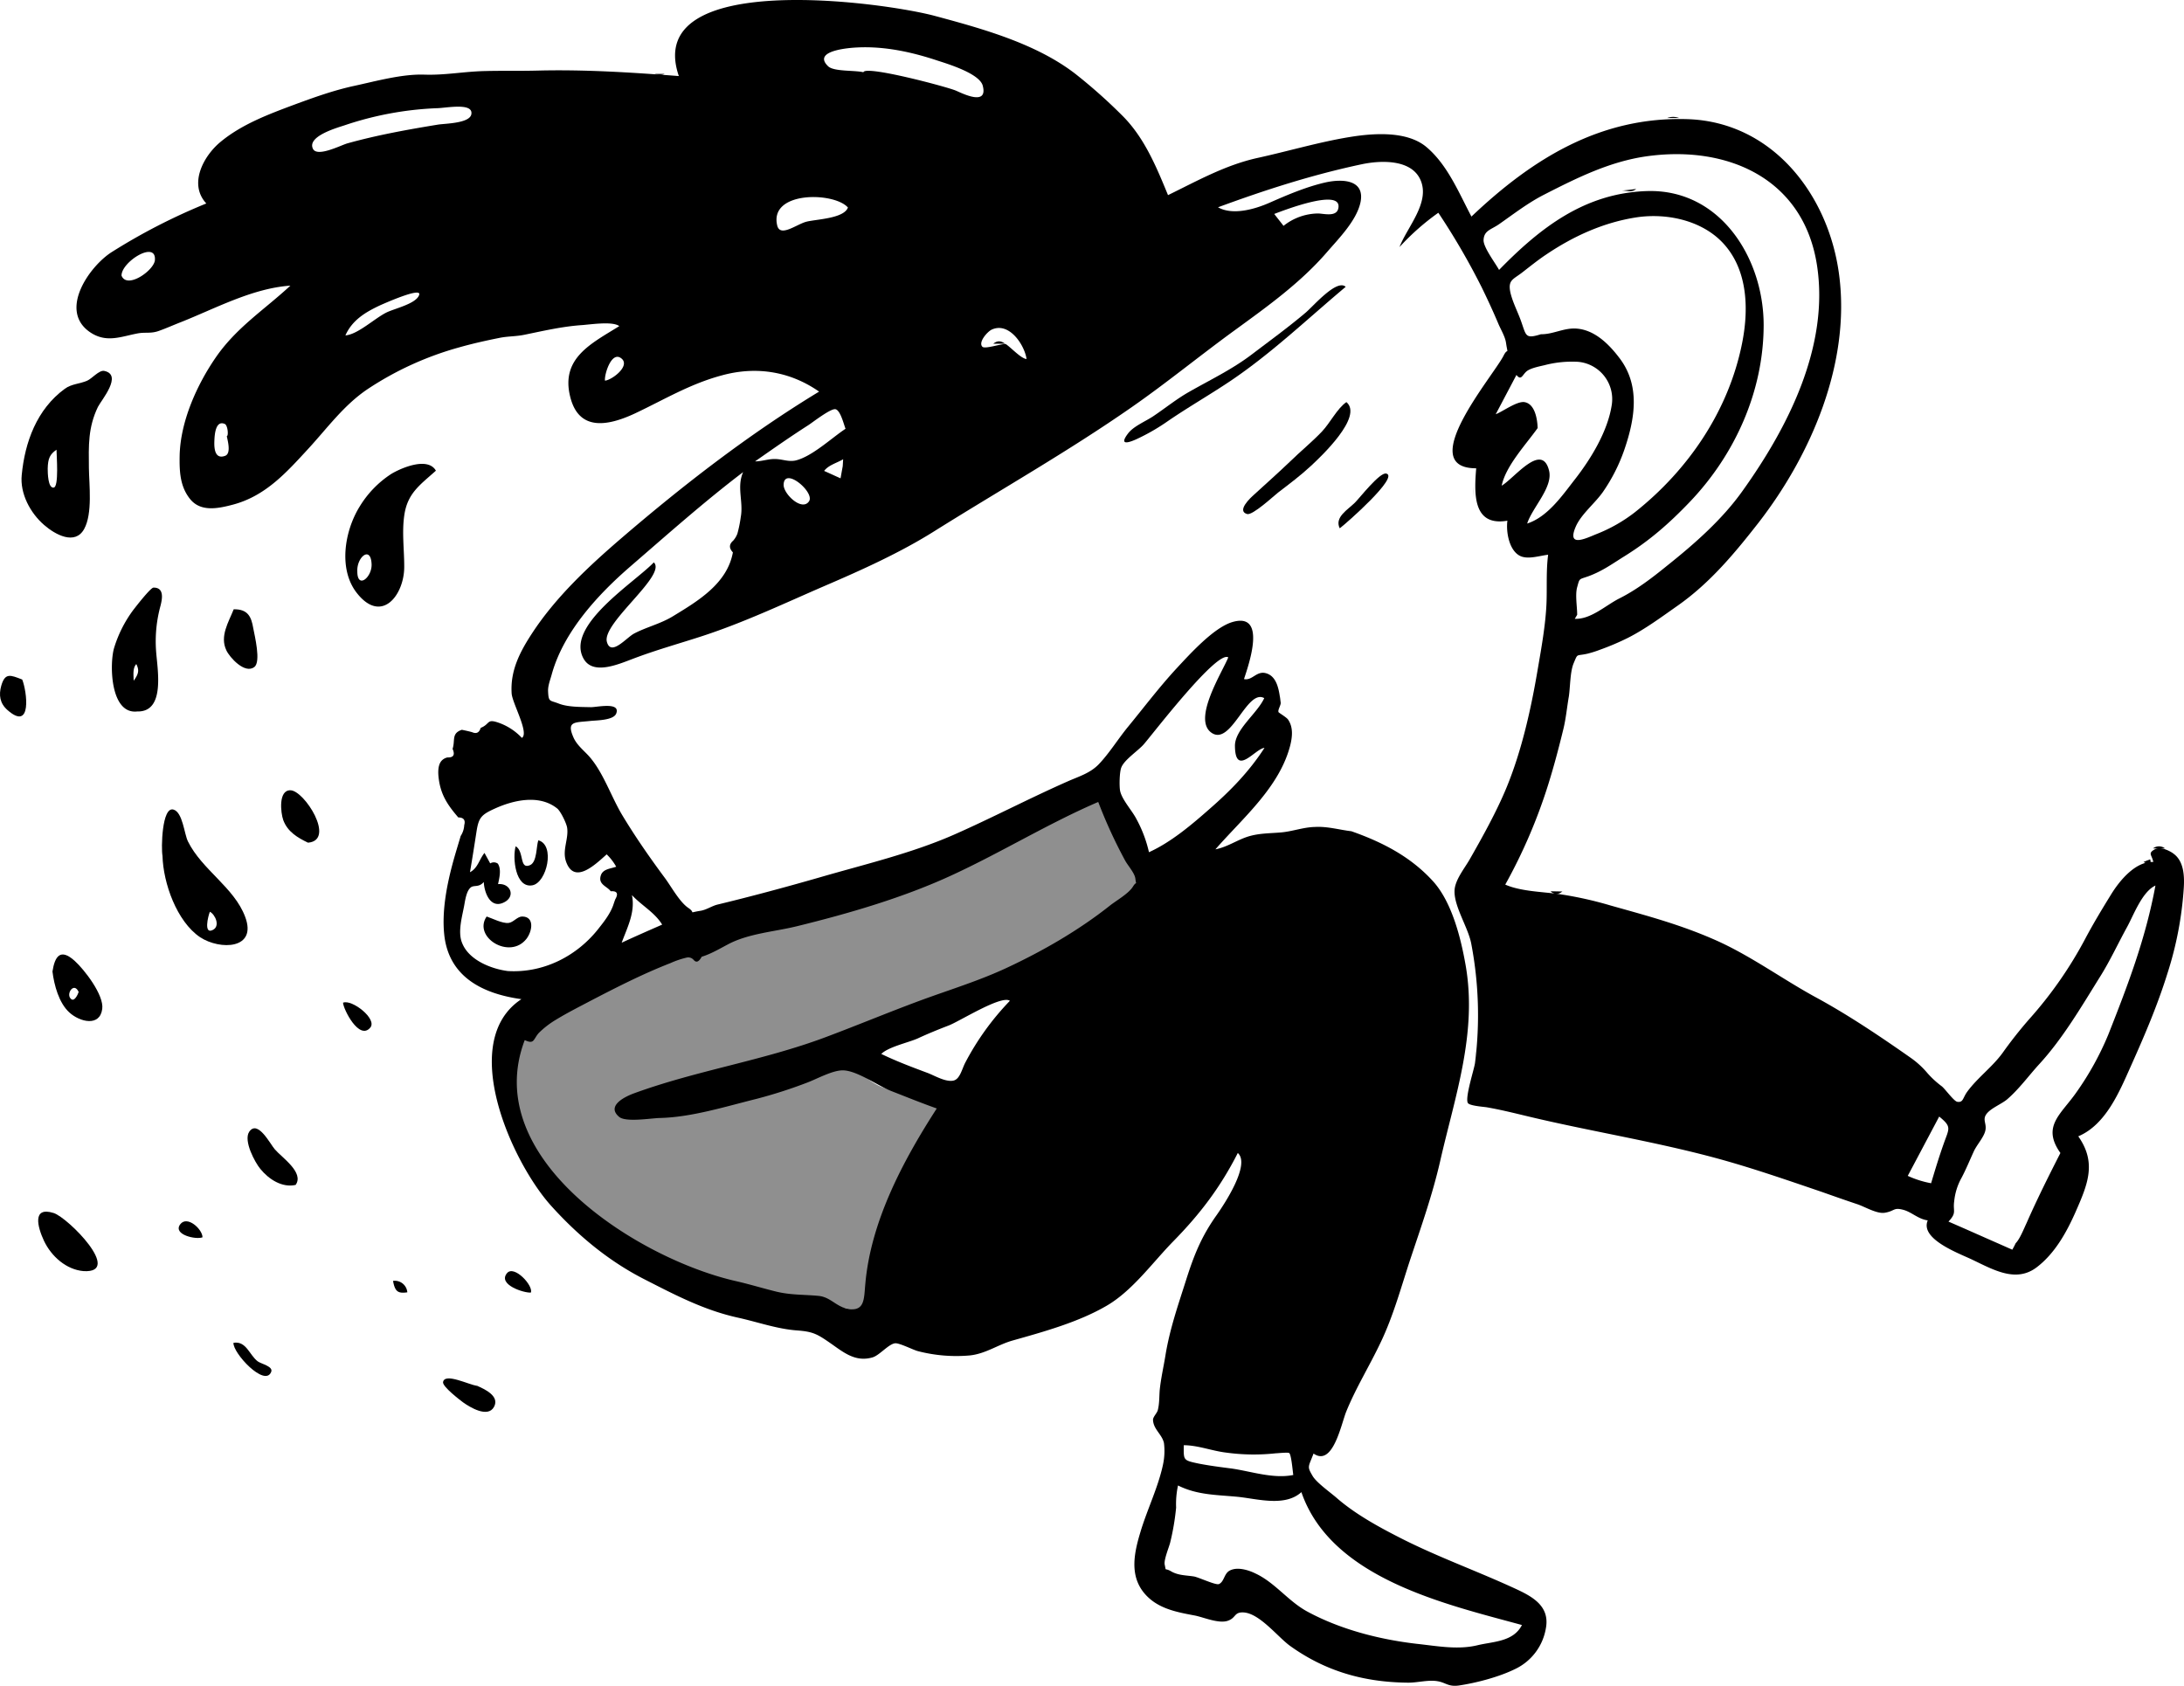 <svg id="Layer_1" data-name="Layer 1" xmlns="http://www.w3.org/2000/svg" viewBox="0 0 917.021 707.857"><title>1</title><g id="Illustrations_coffee" data-name="Illustrations/coffee"><path id="Accent" d="M231.229,424.936c4.7-3.2,14.2-14.6,19.2-17.2,11.1-5.9,60.7-17.4,62.3-18,2.5-1,18.4-4.7,27.7-6.9,21.8-5.4,100-40,120.6-48.9,2.6,6.9,24.3,37.5,20.6,40.6-12.3,10.2-34.3,23-48.5,30.4a249.813,249.813,0,0,1-35.9,15c-13.9,4.6-23.5,9.5-37.4,14.2-13.7,4.6,2.7,19,9.7,22,7.9,3.3,20.1,5,28.1,7.9-14.2,22-26.1,48.8-28.5,75.1-.6,6.3-5.4,12.2-13.3,10.3-4.1-1-41.5-6-47.7-7.4-40.8-9.3-114.1-58-95.2-108C217.329,436.036,227.229,427.636,231.229,424.936Z" fill="#8F8F8F" fill-rule="evenodd"/><g id="Ink"><path id="ink-layer" d="M254.029,159.836c3-.3,10.9-6.3,6.8-9.4-4.2-3.2-7.2,7.2-6.8,9.4m-158.8,23.3c.8-.1.4-4.5-.8-5.1-4-1.8-4.3,4.8-4.4,6.6-.1,2.2-.4,8.5,4.4,6.8,2.8-.9,1.1-6.6.8-8.3m233.8,20.4c-.1,3.9,7.8,11.4,10.7,6.9,2.4-3.8-10.5-14.7-10.7-6.9m-278-87.8c2.3,5.8,13.5-2.1,14-6.4.8-8.7-14.1.6-14,6.4m94,25.1c5.2-.4,12.2-7.1,17.2-9.6,3.4-1.7,12.7-3.7,13.8-7.5.9-3.3-14.9,3.8-16.3,4.4-6.2,2.9-11.8,6.2-14.7,12.7m393.9-46a23.674,23.674,0,0,1,14.6-5.2c2.7.1,8.3,1.7,8.5-2.9.3-7.5-23.3,1.7-27,3.1,1.3,1.7,2.6,3.3,3.9,5m-260.9,293.4c-3.1-5.1-8.6-8-12.7-12.4,1.5,7.1-1.9,13.5-4.3,20,5.6-2.6,11.3-5.1,17-7.6m532.8,108.6c1.7-5.7,3.4-11.3,5.4-16.9,2.2-6.2,3.3-6.8-2-11.1l-13.2,24.9a41.434,41.434,0,0,0,9.8,3.1m-454.8-409.7c-5.8-6.6-33.1-7-29.7,7.5,1.2,5.1,7.9-.3,12.1-1.5,4.1-1.1,15.9-1.3,17.6-6m-1,92.9c-.7-1.7-2.1-7.7-4.2-8.2-2-.5-10.1,5.9-11.6,6.8-7.5,4.8-14.9,10-22.2,15.1,2.8,0,5.4-1,8.2-1,3.3,0,5.7,1.3,8.9.6,6.9-1.7,15-9.4,20.9-13.3m7.5-149.7c.7-3,34.7,6,38.8,7.7,2.2.9,13.7,6.9,11.3-2.1-1.4-5.1-14.7-9.1-19-10.5-10.8-3.6-22.3-6.1-33.8-5.5-2.2.1-19.2,1.1-12.1,7.9,2.4,2.3,11.2,1.6,14.8,2.5m7.5,412.2c6.4,3.1,12.8,5.5,19.5,8,2.9,1.1,7.5,3.9,10.8,3.2,2.7-.6,3.5-4.6,4.9-7.4a112.531,112.531,0,0,1,18.8-26.1c-3.5-2.6-21.4,8.8-25.8,10.4-4.4,1.7-8.6,3.4-12.9,5.4-4.1,1.8-12.2,3.5-15.3,6.5m112.4-84.7c9.3-4.2,18-11.6,25.6-18.3,8.7-7.6,16.5-15.6,22.9-25.5-3.8.2-12.3,12.5-12.4-.9,0-6.9,9.4-13.6,12.3-20-7.3-4.1-13.9,20.4-22.2,14.5-8-5.7,4.6-25.4,7.1-31.6-4.7-3.1-31.5,31.9-35.4,36.4-2.4,2.8-8.2,6.5-9.5,9.8-.8,1.9-.9,8.1-.5,9.9.8,3.7,5,8.2,6.8,11.7a53.891,53.891,0,0,1,5.3,14m382.7,126.3c-8-11.3.3-16.2,6.8-25.6a123.581,123.581,0,0,0,13.3-24.1c8.3-21,15.7-40.4,19.8-62.6-5.6,2.6-9.1,12.3-11.9,17.4-3.8,6.9-7.1,14.1-11.3,20.8-7.8,12.5-15.6,25.9-25.5,36.7-4.5,4.9-8.4,10.4-13.6,14.9-2.4,2-6.9,3.7-8.7,6.2-1.7,2.4.2,3.9-.4,6.8s-3.6,6-4.9,8.9c-1.7,3.7-3.2,7.4-5.1,11a25.3,25.3,0,0,0-3.1,9.9c-.6,4.2,1.2,4.7-2.4,8.5,6.7,2.9,13.4,5.9,20,8.8,2.3,1,4.5,2,6.8,3,.5-.9,1-1.8,1.4-2.7,1.8-1.8,3.5-6.2,4.6-8.5,4.3-9.8,9.2-19.6,14.2-29.4m-644.8-47.4c-19,49.9,47.7,91.9,88.7,101.2,5.7,1.3,11.2,3,16.9,4.4,6.2,1.5,11.6,1.2,17.8,1.8,4.9.5,7.2,4.3,11.8,5.3,7.7,1.7,7.2-4.1,7.8-10.3,2.3-26.3,15.8-51.7,30-73.7-6.5-2.3-12.9-4.9-19.3-7.4-5.5-2.2-13.9-8.3-19.8-8.6-4.4-.2-11,3.5-15.2,5.1a199.306,199.306,0,0,1-21.5,6.9c-12.9,3.2-27.2,7.7-40.5,8-3.8.1-14.4,1.9-17.1-.5-5.3-4.5,2-8.3,6.4-9.9,26.3-9.6,54.2-13.7,80.5-23.6,13.6-5.1,27-10.7,40.6-15.7,11.8-4.3,24.1-8.1,35.4-13.4,15-7,30.1-15.7,43.1-26,2.6-2.1,8-5.1,9.8-8.1,1.6-2.6,1.4,0,1-3.2-.2-2.3-3-5.4-4.2-7.5a205.751,205.751,0,0,1-11.4-24.8c-20.7,8.9-40.4,21-60.9,30.5-20.6,9.6-43.7,16.3-65.7,21.7-9.4,2.3-20.1,3-28.7,7.5-3.6,1.9-7.3,4.1-11.2,5.3-1.2,2.2-2.3,2.6-3.4,1.3a3,3,0,0,0-2.7-1,37.118,37.118,0,0,0-7.1,2.4c-11.3,4.4-22.1,9.9-32.9,15.5-5.1,2.7-10.3,5.3-15.2,8.3a37.514,37.514,0,0,0-7.1,5.5c-2.4,2.7-1.8,4.9-5.9,3m426.7-296.4c4.8.1,9.2-2.5,14.2-2.4,7.9.2,14.1,6.3,18.6,12.2,9,11.6,6.7,25.6,2.2,38.7a72.816,72.816,0,0,1-8.9,17.6c-3.3,4.8-9.2,9.4-11.5,14.7-3.8,8.8,3.9,5.1,8.5,3.2a64.887,64.887,0,0,0,16.4-9.3c22.3-17.7,39.2-42.4,44.9-70.7,2.8-13.8,2.6-30-7.1-41.3-8.8-10.3-24-13.7-37-11.8-14,2.1-26.8,8-38.2,15.7-3.3,2.2-6.4,4.7-9.5,7.1-4.1,3.3-6.5,3.3-5.5,8.5.8,3.8,2.8,7.7,4.2,11.4,2.6,6.9,1.7,8.6,8.7,6.4m15.2,117.8-1,1.7c6.7.3,12.9-5.6,18.6-8.5,7.4-3.7,14-8.8,20.4-14,11.4-9.1,23-19.3,31.5-31.3,19.1-26.7,36.4-60.7,31.2-94.6-5.6-36.5-37.6-50.6-71.6-45.8-15.4,2.2-29.1,9-42.8,16-6.9,3.5-12.8,8.1-19.1,12.5-3.3,2.3-6.3,2.6-6.5,6.6-.2,3,5,9.8,6.5,12.6,17.2-17.6,35.8-32.2,61.9-33.1,31-1.1,49.3,28.3,49.2,56.5-.1,27.6-12,54.1-31,74-8.6,9-16.8,16.2-27.4,22.8-5.3,3.3-9.2,6.2-15.1,8.4-4.2,1.5-3.7.7-4.8,4.6-.9,3.2,0,8.2,0,11.6m-168.4,374.9a102.554,102.554,0,0,1-2.5,14.7c-.4,1.7-2.7,7.2-2.3,9.2.7,3.2-.2,1.2,2.6,2.8,3,1.8,6.4,1.7,9.6,2.2,2,.3,9.3,3.8,10.6,3.2,2.2-1,2.1-4.3,4.4-5.6,3.2-1.8,8-.3,11,1.2,8.1,3.8,13.7,11.6,21.6,15.9,14,7.6,30.5,11.8,46.1,13.6,8.4.9,17.1,2.6,25.4.6,6.6-1.6,15.1-1.4,18.7-8.5-31.7-8.7-80.1-19.4-92.6-55.8-6.8,6.2-18.2,2.9-26.4,2-9.1-.9-17.2-.7-25.4-4.8a36.587,36.587,0,0,0-.8,9.3m-280.6-225.3c14.9.9,29.1-6.2,38.3-18.1,2.3-2.9,4.6-5.9,5.9-9.4.3-.9.6-1.8.9-2.6,1.4-2.4.8-3.6-1.9-3.4-1.5-2.1-5.3-2.8-4.2-6.5.8-2.8,3.8-2.9,6.5-3.8a21.906,21.906,0,0,0-4-5.2c-4.9,4.4-13.7,12.9-17.1,2.9-1.6-4.8,1.2-9.4.5-14.1-.3-1.9-2.7-6.8-4.1-8-7.5-6.1-18.4-3.6-26.3,0-5.5,2.5-6.7,3.7-7.6,9.3-.9,5.8-1.8,11.6-2.8,17.4,3.3-1.7,3.9-5.4,6.1-8.1.8,1.5,1.6,2.9,2.4,4.4a2.867,2.867,0,0,1,3.2.1c1.6,2.4.6,6.1.1,8.6,5.3-.5,7.6,5.4,2.2,7.8-5.5,2.5-8-4.3-8.2-8.7-2.1,2.5-4.2,1.1-5.6,2.4s-2,3.9-2.5,6.8c-.8,4.8-3,11.6-1,16.4,2.8,7.2,12.2,10.9,19.2,11.8m432.4-228c-4.9,6.9-13.4,15.9-15.1,24.2,5.4-3.2,16.9-18.5,19.9-6.3,1.7,7-7,15.4-9.2,22.2,8.6-2.8,14.7-11.7,20-18.5,6.8-8.7,13.8-20.2,15.5-31.2a15.724,15.724,0,0,0-14-18.2,45.448,45.448,0,0,0-14.2,1.4c-2.1.5-5.2,1.1-7,2.2-2.3,1.4-2.6,4.7-4.8,1.9l-8.7,16.5c2.9-1.1,8.8-5.5,12-5.1,4.6.7,5.5,7.5,5.6,10.9m-462.3-134.3a137.871,137.871,0,0,0-38.7,7.2c-3,1-15.9,4.6-13.2,9.9,1.8,3.5,11.4-1.4,14.3-2.3,12.5-3.5,25.3-5.8,38.1-7.9,3.1-.5,13.6-.5,14.1-4.5.7-4.9-11-2.4-14.6-2.4m352.3,564.8a85.176,85.176,0,0,1-20.8-.3c-5.9-.7-11.9-3.1-17.8-3.1,0,6.3-.4,6.3,6.2,7.7,4.6.9,9.3,1.5,14,2.1,8.2,1.2,17.4,4.4,25.8,2.7-.2-1.1-.8-8.5-1.7-9.2-.5-.4-5,.1-5.7.1m-113.4-465.8c2,1.2,6.5,6.2,8.8,6.3-.8-5.8-7.3-15.8-14.7-12.3-1.8.9-5.6,5.2-3.9,7.1.9,1.2,7.4-1.1,9.8-1.1m-68.4,51.4c.1-1,.1-2,.2-3-2.7,1.6-6.1,2.4-8,4.9,2.3,1,4.6,2.1,6.9,3.1.3-1.7.6-3.4.9-5m213.6,153.2c12.8,4.5,24.6,10.5,34,20.7,8.2,8.8,12,24.3,14,35.8,4.9,28.5-4.6,55-10.8,82.3-3.2,13.9-7.9,27.2-12.4,40.7-3.9,11.8-7.2,24.1-12.6,35.3-4.5,9.5-10.3,18.9-14.3,28.7-2.2,5.3-5.6,23.5-13.8,17.8-2.2,5.8-2.8,5.3-.4,9.4,1.7,2.9,7.6,7,10.3,9.4,7.4,6.4,16.7,11.6,25.3,16,15.8,8.2,32.7,14.2,49,21.7,7.2,3.3,15,7.2,13.4,16.6a23.191,23.191,0,0,1-13,17.4c-6.7,3.3-16.2,5.8-23.6,6.9-4.4.6-5.4-1.2-8.9-1.8-4-.7-8.6.7-12.7.6-18.3-.2-34.4-4.8-49.2-15.4-5.3-3.8-13.1-14.1-20-14.1-3.5,0-2.8,2.2-5.9,3.4-3.8,1.6-10.5-1.4-14.2-2.1-8-1.5-16.2-3-21.6-9.9-5.8-7.5-3.7-16.8-1.2-25.1,2.8-9.4,7.5-18.9,9.5-28.4a27.148,27.148,0,0,0,.4-9c-.8-3.7-4.5-5.8-4.6-9.8,0-1.2,1.7-2.8,2-4,.7-2.7.6-5.6.8-8.3.5-5,1.6-9.7,2.4-14.6,1.8-11.1,5.3-21.1,8.7-31.8,3.3-10.4,6.4-18.2,12.8-27.2,3.3-4.7,14.3-21.3,8.9-26.1-7.3,14.4-15.9,25.7-27.2,37.2-8.6,8.8-17,20.6-27.8,26.9-11.8,6.9-26.3,10.9-39.4,14.6-6.2,1.7-11.4,5.6-18.1,6.3a64.272,64.272,0,0,1-21.8-1.8c-2-.5-7.8-3.5-9.6-3.3-2.7.3-6.5,5-9.4,5.9-7.1,2.1-12-1.9-17.4-5.7-5.9-4.1-7.6-5.1-14.4-5.6-8.3-.6-16.4-3.5-24.5-5.3-14.3-3.1-26.5-9.5-39.6-16.2-14.9-7.6-27.7-18.2-39-30.7-16.6-18.3-39.6-69.1-12.6-86.9-15.9-2.2-30.5-9.1-32.4-27.1-1-9.4.9-19.9,3.3-29,1.1-4.2,2.4-8.3,3.6-12.4a9.3,9.3,0,0,0,1.5-4.6c.6-2.1-.3-3.2-2.5-3.2-4.2-4.9-7.3-9.2-8.2-16.2-.3-2.2-.5-5.6,1.1-7.5a4.61,4.61,0,0,1,2.6-1.5q3.75.15,2.1-3.6c1.2-3.6-.6-6.5,3.9-8,1.4.3,2.9.6,4.3,1q2.7,1.2,3.6-1.8c4.2-1.7,2.3-4.1,8-2a24.539,24.539,0,0,1,9.3,6.2c3.2-2-4.1-14.7-4.3-18.7-.6-9.5,3.4-17.3,8.5-25.1,9.9-15.2,23.8-28.2,37.4-39.9,26.2-22.5,53.7-43.8,83.2-61.7-12.2-8.5-26.4-10.8-40.9-6.8-13.4,3.6-24.2,10.2-36.5,16-11.4,5.3-23.5,7.5-27.1-7-4.1-16.3,8.9-22.4,20.6-29.7-2.9-2.2-12.5-.6-16.1-.4-8.1.6-15.8,2.4-23.6,4-3.8.8-7.2.6-10.9,1.4-5.5,1.1-11.3,2.4-16.9,4a134.145,134.145,0,0,0-38.1,17.4c-10,6.7-16.9,16.3-24.9,25-9.2,10-17.9,19.8-31.5,23.5-6.4,1.7-13.8,3.3-18.3-2.4-4.2-5.3-4.4-11.6-4.3-18.1.3-14.3,7.2-29.7,15.2-41.3,8.7-12.6,20.3-19.9,31.3-30.1-15.9,1.1-31.3,9.5-45.9,15.3-3.1,1.2-6.2,2.6-9.3,3.7-3.3,1.2-5.5.5-8.6,1-7.2,1.3-13.4,4.3-20.4-.5-13.3-9.2,0-27.8,9.2-33.6a252.052,252.052,0,0,1,39.7-20.4c-7.6-8.2-1.1-20,5.9-25.8,8.9-7.4,20.1-11.6,30.8-15.6,8.4-3.1,16.7-6.1,25.5-8,9.2-2,20-5,29.3-4.7,8.8.3,16.5-1.3,25.4-1.5,7.4-.2,14.8,0,22.2-.2,19.9-.5,39.8.8,59.3,2.3-15.4-45,86-31.1,107.7-25.2,19.7,5.3,42.2,11.5,58.7,24.2a222.624,222.624,0,0,1,19.9,17.7c9.2,9.2,14.2,21.4,19.1,33.3,12.3-6,24-12.6,37.5-15.6,12.8-2.8,25.9-6.7,38.8-8.8,9.8-1.6,24-2.7,32.2,4.2,8.9,7.5,13.6,19.2,18.9,29.2,25.6-24.3,54.2-42.1,90.8-40.9,35.8,1.2,59.3,32,63.6,65.5,4.8,36.9-11.7,75.4-33.9,104-10,12.8-20.3,25.2-33.8,34.7-6.7,4.7-13.7,9.9-21,13.6a107.144,107.144,0,0,1-11.5,4.9,46.57,46.57,0,0,1-5.3,1.7c-5.1,1.2-4.1-.4-6,4.1-1.5,3.6-1.4,9.9-2,13.9-.8,4.6-1.2,9.2-2.3,13.7-1.9,7.8-3.9,15.4-6.3,23.1a224.543,224.543,0,0,1-18.1,42.2c6.3,2.8,15.2,3,22,3.9a157.034,157.034,0,0,1,22.3,4.9c15.3,4.3,28.9,7.9,43.5,14.3,15.1,6.6,28.5,16.6,43.1,24.5,13.4,7.3,26.9,16.4,39.3,25.1a36.856,36.856,0,0,1,7.1,6.5,39.181,39.181,0,0,0,6,5.5c1.3,1,5.1,6.3,6.5,6.5,2.6.4,2.2-1.6,4.3-4.4,4.3-5.8,10.4-10.2,14.7-16.1a179.668,179.668,0,0,1,11.2-14.2,169.962,169.962,0,0,0,23.6-33.9c3.4-6.4,7.1-12.5,10.8-18.5s10.3-13.9,17.7-13.6c-.6-3.1-2.5-3.6.8-5.4,2.1-1.2,6.2.7,7.8,2,4.3,3.2,4.5,9.5,4.2,14.3a148.3,148.3,0,0,1-6.8,35.7c-4.3,13.8-9.6,26.1-15.5,39.3-4.7,10.5-10.4,24.4-22,29.3,7.8,11.1,4,20.1-1.2,31.9-3.8,8.6-8.8,17.5-16.4,23.2-8.6,6.4-17.9,1-26.9-3.3-5.4-2.6-22.1-8.6-18.7-16.5-4.2-.6-6.8-3.6-10.5-4.5-4-1-3.3.6-7.6,1.3-3.2.5-8.1-2.4-11.2-3.5-5.1-1.7-10.2-3.5-15.3-5.3-14.4-4.9-28.5-9.8-43-13.8-27-7.4-54.3-11.6-81.2-18.1-5.4-1.3-10.7-2.6-16.4-3.6-1.2-.2-7.2-.6-7.9-1.8-1.3-2.2,2.7-14.3,3-16.8a159.538,159.538,0,0,0-1.6-50.2c-1.3-6.7-7.1-15.3-7-21.9,0-4.4,3.9-9.2,6.2-13.1,5.6-9.8,11.5-20.4,15.7-30.6,6.4-15.6,10.3-33.2,13.1-49.9,1.5-8.7,3.2-18.2,3.6-27,.3-6.7-.2-13.8.7-20.7-3.7.4-9,2.3-12.3.2-4.2-2.6-5.4-10-4.8-14.5-14.5,2.5-14-11.2-13.1-22-26.2,0,7.3-38.9,11.5-47.3,1.9-3.8,1.9.5,1-5.5-.4-2.6-2.2-5.5-3.2-7.9-2.2-5.2-4.6-10.4-7.1-15.5a292.758,292.758,0,0,0-18.1-31.1,101.847,101.847,0,0,0-16.3,14.4c3.2-8.4,13-18.7,8.8-28.2-3.9-8.8-16.8-8.2-24.5-6.6-20.8,4.4-40.7,10.8-60.5,18.1,6.1,3.5,15.5.8,21.6-1.9,7.5-3.3,15.7-6.8,23.8-8.6,7.1-1.5,16.4-1,14.4,8.5-1.7,7.7-9.2,15.2-14.2,21-11,12.7-24.8,22.6-38.4,32.5-14.6,10.6-28.6,22.1-43.4,32.4-26.7,18.6-55.3,34.8-82.9,52.1-14.3,9-30.5,16.3-46.1,23-17.1,7.4-33.5,15.2-51.2,21-9.8,3.2-19.6,5.9-29.3,9.6-6.1,2.3-16.6,6.9-20.6.1-8.1-13.9,21.3-32.1,29.4-40.6,5.6,5.4-21.9,25.5-19.7,33.4,1.7,6.2,8.2-1.8,11.4-3.5,5.1-2.7,11.1-4.1,16.2-7.2,10.5-6.4,22.9-13.7,25.3-26.9-1.7-1.8-1.6-3.4.1-4.9a9.233,9.233,0,0,0,1.8-3,52.7,52.7,0,0,0,1.4-6.9c1.2-6.5-1.8-12.6,1-18.9-16.2,12.3-31.7,26.1-47.1,39.4-13.8,11.9-28.2,27.5-33.2,45.3-.6,2.3-1.7,4.9-1.6,7.3.2,4.7.7,3.7,4.5,5.2s9.3,1.4,13.4,1.5c2.3.1,12.7-2.4,10.7,2.7-1.2,2.9-8.4,2.8-11,3.1-6.5.7-10,0-6.9,7,1.4,3.1,4.2,5.3,6.4,7.7,6.1,6.8,9.4,17.2,14.2,25.1,5.5,9.1,11.5,17.7,17.8,26.2,2.6,3.5,6.1,10,9.8,12.5,3.4,2.3-.6,2.1,5.1,1.2,2.5-.4,4.7-2,7.1-2.6,14.1-3.4,28.6-7.3,43.2-11.5,18.6-5.4,38.2-10,56-17.8,15.9-7,31.7-15.3,47.8-22.4,4.7-2.1,9.4-3.4,13.1-7.2,4.4-4.6,8.1-10.6,12.1-15.5,6.9-8.4,13.3-16.9,20.7-24.9,5.5-5.9,15.4-16.9,23.2-19.3,14.9-4.5,6.9,18.1,5,23.9,3.5.8,5.3-3.7,9.4-2.4,4.9,1.5,5.4,8.1,6,12.2.2,1.1-1.3,3.1-.9,4.1.2.3,3.4,2.2,4,3.1,2.2,3.2,1.8,7.1,1,10.5-4.4,17.8-20,30.8-31.5,44,5.1-1,9-3.9,13.8-5.4,4.6-1.4,9.1-1.3,13.7-1.7,4.8-.4,9.4-2.2,14.3-2.3,5.3-.3,10.2,1.2,15.3,1.8" fill-rule="evenodd"/><path id="ink-layer-2" data-name="ink-layer" d="M23.729,188.836c-2.8,1.9-3.6,3.7-3.7,7.9,0,1.8.1,8.3,2.5,8,2.3-.2,1.2-13.7,1.2-15.9m-14.6,10.6c1.3-13.7,6.3-27.6,18.1-36.2,2.9-2.1,6.2-2,9.4-3.4,1.9-.8,5-4.5,7.1-4.1,8,1.6-1.2,12.3-2.6,15.1-4.2,8.7-3.9,16.3-3.8,25.7.1,7.1,1.6,19.1-2,25.6-3.8,6.9-12.1,2.4-16.8-1.7-5.8-5-10.2-13.2-9.4-21" fill-rule="evenodd"/><path id="ink-layer-3" data-name="ink-layer" d="M150.029,239.936c0,7.6,6.2,2.5,6-3-.3-8-6.3-3-6,3m33-42.3c-6.8,6.1-12,9.5-13.3,18.9-1,7.1,0,14.2,0,21.3.1,12-9.6,24.6-20.1,10.9-7.6-10-4.9-25.8,1.3-35.9a42.766,42.766,0,0,1,13.3-13.8c4.1-2.5,15.4-7.4,18.8-1.4" fill-rule="evenodd"/><path id="ink-layer-4" data-name="ink-layer" d="M88.129,382.836c-.8,1.9-2.6,9.5,1.1,7.7,3.4-1.5,1.2-6.5-1.1-7.7m-19.9-23.5c-.6-2.9-.3-20.8,4.6-19.4,3.9,1.1,4.5,10.2,6.1,13.4,5.9,11.9,19.4,19.3,24,31.6,5.2,13.7-10.5,14.1-18.9,8.6-9.8-6.6-15.5-22.7-15.8-34.2" fill-rule="evenodd"/><path id="ink-layer-5" data-name="ink-layer" d="M56.129,285.836c2.1-2.9,2.4-4.4,1.1-7-1.5,1.7-1.2,4.1-1.1,7m1.5,12.9c-11.2,1.3-11.7-19.3-9.8-26.4a52.1,52.1,0,0,1,8.2-16.3c.7-.9,7.1-9.2,8.4-9.3,4.9-.1,3.5,5.4,3,7.5a56.406,56.406,0,0,0-1.9,19c.5,7.6,4.1,25.8-7.9,25.5" fill-rule="evenodd"/><path id="ink-layer-6" data-name="ink-layer" d="M565.029,120.436c-16,13.4-31.1,27.9-48.5,39.6-8.5,5.7-17.4,10.8-25.9,16.6a86.12,86.12,0,0,1-13.5,7.8c-4.2,1.9-7,2.2-3.5-2.4,2.3-3.1,7.6-5.2,10.8-7.4,4.9-3.3,9.6-7.1,14.7-10,9.1-5.2,18.2-9.5,26.6-15.9,7.5-5.7,15.2-11.3,22.3-17.3,3.1-2.5,13.2-14.5,17-11" fill-rule="evenodd"/><path id="ink-layer-7" data-name="ink-layer" d="M565.329,168.836c7.2,6.1-10.8,23-14.9,26.8-4.3,4-9.1,7.6-13.8,11.2-1.7,1.3-10.7,9.7-13,9-4.5-1.3,1.4-6.8,3-8.2,5-4.6,10.1-9.1,15-13.8,4.4-4.3,9.2-8.2,13.4-12.6,3.5-3.7,6.4-9.7,10.3-12.4" fill-rule="evenodd"/><path id="ink-layer-8" data-name="ink-layer" d="M33.029,416.536c-1.9-4.3-5.2.5-3.5,2.6,1.6,2.1,3.2-1.7,3.5-2.6m-11-8.6c1-6.4,3.3-9.9,9.3-4.5,4.1,3.7,12.4,14.4,11.6,20.2-1,7.6-9.4,5.5-13.8,1.5s-6.4-11.5-7.1-17.2" fill-rule="evenodd"/><path id="ink-layer-9" data-name="ink-layer" d="M35.129,533.736c-7.3-.6-13.6-6.2-16.7-12.8-2.6-5.6-5.1-14.5,4.1-11.6,6,1.9,29.2,25.3,12.6,24.4" fill-rule="evenodd"/><path id="ink-layer-10" data-name="ink-layer" d="M124.129,497.536c-5.7,1.3-11.3-2.4-14.8-6.7-2.2-2.6-7.2-11.8-4.7-15.6,3.6-5.3,8.9,5.3,10.8,7.4,2.9,3.4,12.4,9.7,8.7,14.9" fill-rule="evenodd"/><path id="ink-layer-11" data-name="ink-layer" d="M129.329,353.836c-4.4-2.1-8.6-4.6-10.4-9.5-1.1-3.1-2.1-12.6,3-12.5,5.8,0,19.2,21,7.4,22" fill-rule="evenodd"/><path id="ink-layer-12" data-name="ink-layer" d="M98.129,255.836c6-.1,7.4,3.2,8.2,7.9.6,3.2,3.3,14.1.5,16.3-4,3.2-10.5-4.1-11.8-7-2.8-5.9.9-11.7,3.1-17.2" fill-rule="evenodd"/><path id="ink-layer-13" data-name="ink-layer" d="M200.429,581.936c2.9,1.3,9.5,4.2,7,8.8-2.6,4.8-10.2.1-13-1.9-1.2-.9-8.7-6.6-8.4-8.5.7-4.1,11,1.2,14.4,1.6" fill-rule="evenodd"/><path id="ink-layer-14" data-name="ink-layer" d="M9.329,285.336c2,5,4.2,22-6.2,12.8-3.2-2.8-3.7-6.3-2.6-10.2,1.6-5.6,3.9-4.5,8.8-2.6" fill-rule="evenodd"/><path id="ink-layer-15" data-name="ink-layer" d="M562.529,221.836c-2.3-4.7,3.4-7.8,6.4-10.8,2-2,10.4-12.8,13.1-12.2,5.7,1.2-16.7,20.9-19.5,23" fill-rule="evenodd"/><path id="ink-layer-16" data-name="ink-layer" d="M98.029,563.836c5.4-.9,6.7,5.2,10.2,7.8,1.5,1.1,6.7,2.1,5.6,4.5-2.7,6.4-16.1-8-15.8-12.3" fill-rule="evenodd"/><path id="ink-layer-17" data-name="ink-layer" d="M144.029,421.036c3.7-1.6,14.6,6.9,11.4,10.5-4.6,5.4-11.2-7.6-11.4-10.5" fill-rule="evenodd"/><path id="ink-layer-18" data-name="ink-layer" d="M222.929,542.736c-2.7.3-14.2-3.3-10-8.2,3-3.4,11,5.2,10,8.2" fill-rule="evenodd"/><path id="ink-layer-19" data-name="ink-layer" d="M85.029,519.536c-2.7,1.1-12.5-1.1-9.4-5.4,2.9-4,9.4,2,9.4,5.4" fill-rule="evenodd"/><path id="ink-layer-20" data-name="ink-layer" d="M165.029,537.836a5.281,5.281,0,0,1,6,4.8c-4,.6-5.2-.4-6-4.8" fill-rule="evenodd"/><path id="ink-layer-21" data-name="ink-layer" d="M283.129,20.836l-.3,6,.3-6" fill-rule="evenodd"/><path id="ink-layer-22" data-name="ink-layer" d="M902.829,360.836c.6,2.2-.3,2.6-2.8,1.1.9-.4,1.9-.8,2.8-1.1" fill-rule="evenodd"/><path id="ink-layer-23" data-name="ink-layer" d="M656.029,374.336c-1.7,1.3-3.3,1.5-5-.1,1.6,0,3.3.1,5,.1" fill-rule="evenodd"/><path id="ink-layer-24" data-name="ink-layer" d="M618.529,203.836c0,1.7-.1,3.3-.1,5,.1-1.7.1-3.4.1-5" fill-rule="evenodd"/><path id="ink-layer-25" data-name="ink-layer" d="M705.029,49.536h-5a7.168,7.168,0,0,1,5,0" fill-rule="evenodd"/><path id="ink-layer-26" data-name="ink-layer" d="M216.029,29.136c-1.7.1-3.3.2-5,.3,1.6-.1,3.3-.2,5-.3" fill-rule="evenodd"/><path id="ink-layer-27" data-name="ink-layer" d="M257.029,29.436c-1.3-.1-2.7-.2-4-.3,1.3.1,2.6.2,4,.3" fill-rule="evenodd"/><path id="ink-layer-28" data-name="ink-layer" d="M279.029,31.036a4.346,4.346,0,0,1-4,0h4" fill-rule="evenodd"/><path id="ink-layer-29" data-name="ink-layer" d="M160.029,33.836c-1.7.3-3.3.7-5,1,1.6-.4,3.3-.7,5-1" fill-rule="evenodd"/><path id="ink-layer-30" data-name="ink-layer" d="M619.529,440.836c0,1-.1,2-.1,3,.1-1,.1-2,.1-3" fill-rule="evenodd"/><path id="ink-layer-31" data-name="ink-layer" d="M68.529,359.836a13.4,13.4,0,0,0,.1,2,14.084,14.084,0,0,1-.1-2" fill-rule="evenodd"/><path id="ink-layer-32" data-name="ink-layer" d="M909.029,356.236h-5a4.054,4.054,0,0,1,5,0" fill-rule="evenodd"/><path id="ink-layer-33" data-name="ink-layer" d="M567.029,349.136c-1.3-.2-2.7-.4-4-.7,1.3.3,2.6.5,4,.7" fill-rule="evenodd"/><path id="ink-layer-34" data-name="ink-layer" d="M201.029,581.836c-1.7-.3-3.3-.7-5-1Z" fill-rule="evenodd"/><path id="ink-layer-35" data-name="ink-layer" d="M537.529,294.836c0-1-.1-2-.1-3,.1,1,.1,2,.1,3" fill-rule="evenodd"/><path id="ink-layer-36" data-name="ink-layer" d="M221.029,29.436c-1-.1-2-.2-3-.4,1,.2,2,.3,3,.4" fill-rule="evenodd"/><path id="ink-layer-37" data-name="ink-layer" d="M385.029,4.736l-3-.9,3,.9" fill-rule="evenodd"/><path id="ink-layer-38" data-name="ink-layer" d="M504.029,679.236c.7,0,1.3.1,2,.1-.7,0-1.4-.1-2-.1" fill-rule="evenodd"/><path id="ink-layer-39" data-name="ink-layer" d="M45.029,142.236c1,0,2,.1,3,.1-1,0-2-.1-3-.1" fill-rule="evenodd"/><path id="ink-layer-40" data-name="ink-layer" d="M716.029,50.436c-1.7-.1-3.3-.2-5-.4,1.6.2,3.3.3,5,.4" fill-rule="evenodd"/><path id="ink-layer-41" data-name="ink-layer" d="M661.429,251.836c0,1.7.1,3.3.1,5,0-1.7,0-3.4-.1-5" fill-rule="evenodd"/><path id="ink-layer-42" data-name="ink-layer" d="M539.029,609.836c-1.3,0-2.7,0-4-.1,1.3,0,2.7.1,4,.1" fill-rule="evenodd"/><path id="ink-layer-43" data-name="ink-layer" d="M681.029,80.036c2-.2,4-.4,6-.7-1.9,1.7-4,.6-6,.7" fill-rule="evenodd"/><path id="ink-layer-44" data-name="ink-layer" d="M528.029,610.336c-1,0-2-.1-3-.1,1,0,2,.1,3,.1" fill-rule="evenodd"/><path id="ink-layer-45" data-name="ink-layer" d="M493.429,627.836c0,1.7.1,3.3.2,5-.1-1.7-.1-3.4-.2-5" fill-rule="evenodd"/><path id="ink-layer-46" data-name="ink-layer" d="M646.029,141.436c1.3-.1,2.7-.2,4-.4-1.2.9-2.7.4-4,.4" fill-rule="evenodd"/><path id="ink-layer-47" data-name="ink-layer" d="M209.029,407.436c1.3.2,2.7.5,4,.7-1.4-.2-2.7-.5-4-.7" fill-rule="evenodd"/><path id="ink-layer-48" data-name="ink-layer" d="M417.029,144.336c1.7-1.4,3.3-1.3,5,0h-5" fill-rule="evenodd"/><path id="ink-layer-49" data-name="ink-layer" d="M354.429,194.836c0-.7.1-1.3.1-2a14.084,14.084,0,0,1-.1,2" fill-rule="evenodd"/><path id="ink-layer-50" data-name="ink-layer" d="M204.329,384.836c2.2.7,6.6,3,9.2,2.7,2-.2,3.7-2.7,5.7-2.7,5.3,0,4.3,6.2,1.8,9.4-7,8.9-22.6-.7-16.7-9.4" fill-rule="evenodd"/><path id="ink-layer-51" data-name="ink-layer" d="M226.029,352.836c7.2,1.9,3.6,17.8-2.5,18.9-7.2,1.3-8.4-11.7-7-16.4,3.7,2.2,1.4,10,6.1,7.9,2.9-1.4,2.5-7.8,3.4-10.4" fill-rule="evenodd"/></g></g></svg>